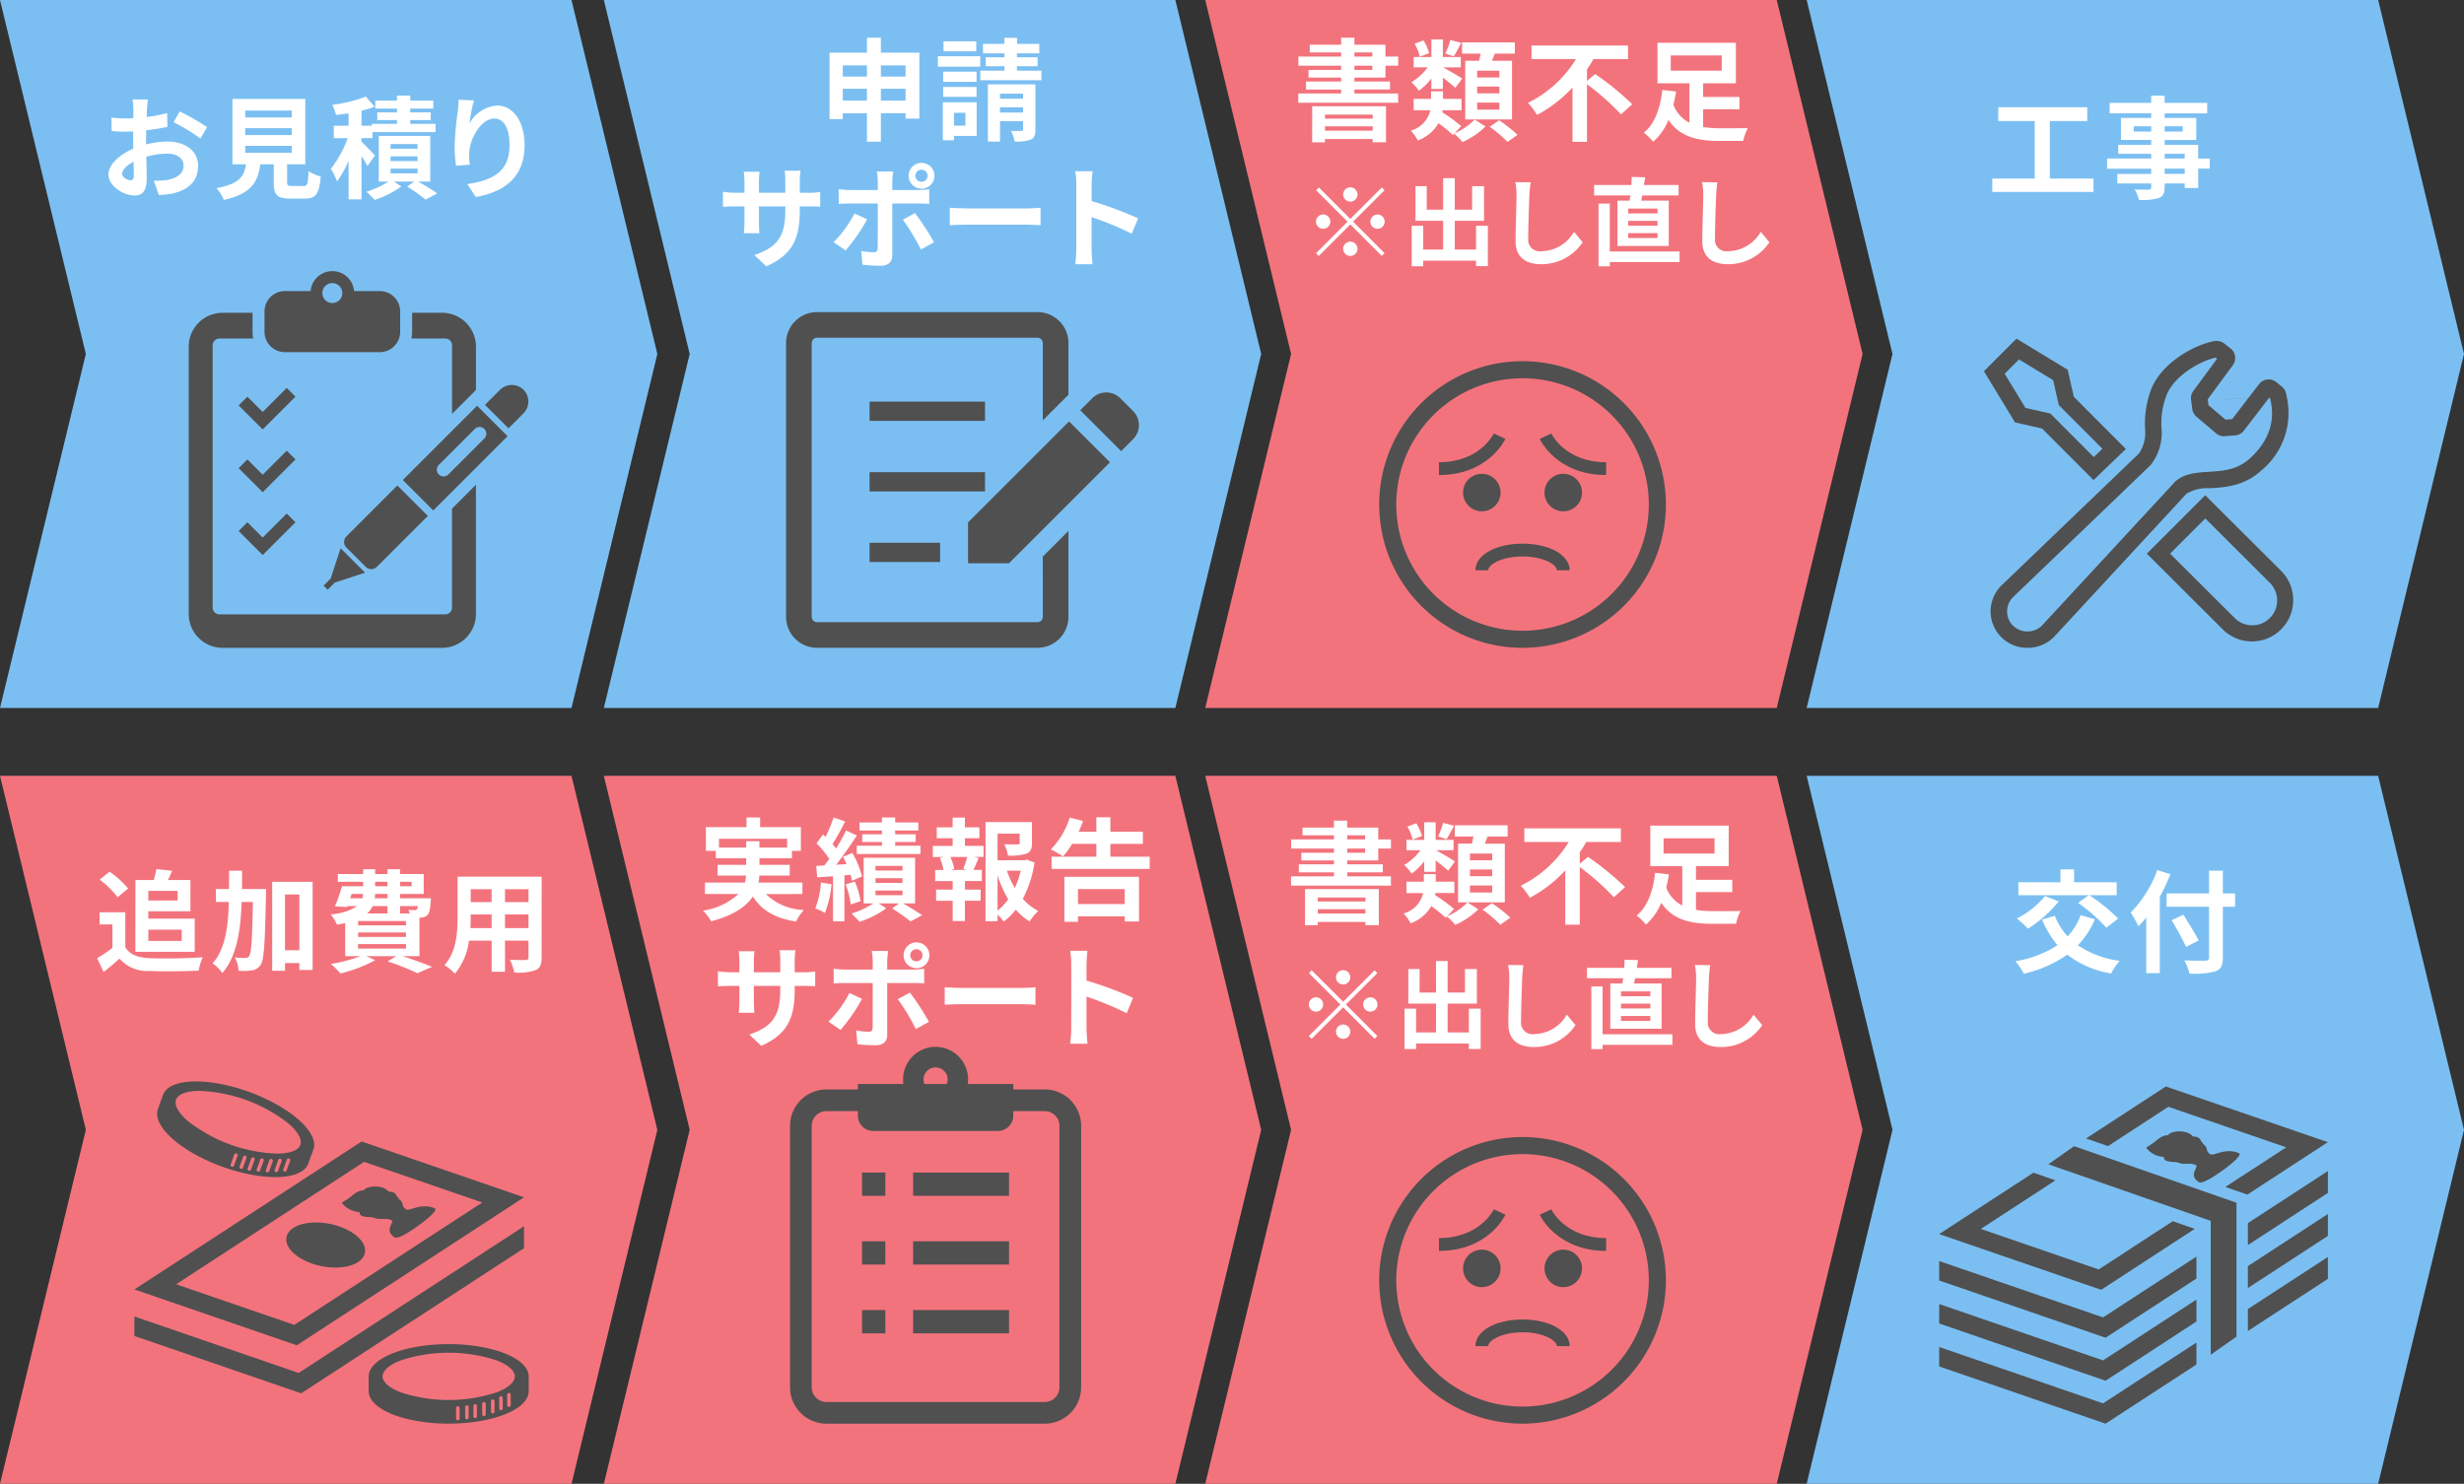 <svg xmlns="http://www.w3.org/2000/svg" width="309.993" height="186.715" viewBox="0 0 309.993 186.715">
  <rect x="0" y="0" width="309.993" height="186.715" fill="#333333" stroke="none"/>
  <g id="グループ_3177" data-name="グループ 3177" transform="translate(-1930.245 -1780.252)">
    <path id="パス_9087" data-name="パス 9087" d="M1930.245,1869.338h71.9l10.8-44.543-10.8-44.543h-71.9l10.8,44.543Z" fill="#7bbff2"/>
    <path id="パス_9088" data-name="パス 9088" d="M2006.214,1869.338h71.9l10.8-44.543-10.8-44.543h-71.9l10.8,44.543Z" fill="#7bbff2"/>
    <path id="パス_9089" data-name="パス 9089" d="M2081.876,1869.338h71.9l10.8-44.543-10.8-44.543h-71.9l10.8,44.543Z" fill="#f3737d"/>
    <path id="パス_9090" data-name="パス 9090" d="M2157.538,1869.338h71.9l10.8-44.543-10.8-44.543h-71.9l10.8,44.543Z" fill="#7bbff2"/>
    <g id="グループ_2870" data-name="グループ 2870">
      <path id="パス_9095" data-name="パス 9095" d="M1966.084,1824.565h11.944a2.56,2.56,0,0,0,2.56-2.56h0v-2.564a2.56,2.56,0,0,0-2.559-2.561h-3.237a2.746,2.746,0,0,0-5.472,0h-3.235a2.561,2.561,0,0,0-2.561,2.561h0V1822A2.561,2.561,0,0,0,1966.084,1824.565Zm5.972-8.69a1.255,1.255,0,1,1-1.256,1.255,1.256,1.256,0,0,1,1.256-1.255Z" fill="#505050"/>
      <path id="パス_9096" data-name="パス 9096" d="M1996.116,1829.3a2.112,2.112,0,0,0-2.973.014l-1.882,1.882,2.956,2.956,1.882-1.882A2.115,2.115,0,0,0,1996.116,1829.3Z" fill="#505050"/>
      <path id="パス_9097" data-name="パス 9097" d="M1977.654,1851.583l6.415-6.413-3.831-3.831-6.415,6.415a.987.987,0,0,0,0,1.394l2.435,2.435a.985.985,0,0,0,1.394,0Z" fill="#505050"/>
      <path id="パス_9098" data-name="パス 9098" d="M1971.844,1853.051l-.888.89.512.512.89-.889,3.813-1.248-3.078-3.077Z" fill="#505050"/>
      <path id="パス_9099" data-name="パス 9099" d="M1987.114,1823.7v8.636l3.012-3.012v-5.448a4.27,4.27,0,0,0-4.269-4.268h-3.763v2.4a4.11,4.11,0,0,1-.089.842h4.255A.854.854,0,0,1,1987.114,1823.7Z" fill="#505050"/>
      <path id="パス_9100" data-name="パス 9100" d="M1987.114,1856.706a.854.854,0,0,1-.854.854h-28.406a.854.854,0,0,1-.853-.854v-33a.853.853,0,0,1,.852-.854h4.256a4.113,4.113,0,0,1-.09-.842v-2.4h-3.765a4.268,4.268,0,0,0-4.268,4.268v33.628a4.268,4.268,0,0,0,4.268,4.268h27.6a4.269,4.269,0,0,0,4.269-4.268v-16.261l-3.011,3.012v12.449Z" fill="#505050"/>
      <path id="パス_9101" data-name="パス 9101" d="M1980.922,1840.656l3.831,3.83,9.345-9.346-3.829-3.829Zm10.258-6.428a.846.846,0,0,1,.005,1.195l-.005.005-4.547,4.548a.849.849,0,0,1-1.2-1.2l4.548-4.548a.846.846,0,0,1,1.2,0l0,0Z" fill="#505050"/>
      <path id="パス_9102" data-name="パス 9102" d="M1960.269,1831.266l3.024,3.025,1.1-1.1,3.025-3.025-1.1-1.1-3.025,3.024-1.923-1.925Z" fill="#505050"/>
      <path id="パス_9103" data-name="パス 9103" d="M1966.317,1836.967l-3.025,3.024-1.923-1.925-1.1,1.1,3.024,3.025,1.1-1.1,3.025-3.025Z" fill="#505050"/>
      <path id="パス_9104" data-name="パス 9104" d="M1961.369,1845.972l-1.1,1.1,3.024,3.025,1.1-1.1,3.025-3.025-1.1-1.1-3.025,3.024Z" fill="#505050"/>
    </g>
    <g id="グループ_2875" data-name="グループ 2875">
      <path id="パス_9115" data-name="パス 9115" d="M2072.8,1831.977l-1.61-1.609a2.5,2.5,0,0,0-3.535,0l-1.506,1.506,5.145,5.145,1.506-1.506a2.5,2.5,0,0,0,0-3.535Z" fill="#505050"/>
      <path id="パス_9116" data-name="パス 9116" d="M2052.035,1845.985v5.145h5.145l12.707-12.706-5.145-5.145Z" fill="#505050"/>
      <rect id="長方形_311" data-name="長方形 311" width="14.531" height="2.422" transform="translate(2039.641 1830.79)" fill="#505050"/>
      <rect id="長方形_312" data-name="長方形 312" width="14.531" height="2.422" transform="translate(2039.641 1839.67)" fill="#505050"/>
      <rect id="長方形_313" data-name="長方形 313" width="8.88" height="2.422" transform="translate(2039.641 1848.55)" fill="#505050"/>
      <path id="パス_9117" data-name="パス 9117" d="M2061.44,1857.868a.675.675,0,0,1-.673.674H2033.04a.676.676,0,0,1-.674-.674v-34.444a.678.678,0,0,1,.674-.674h27.725a.676.676,0,0,1,.673.674v9.729l3.229-3.229v-6.5a3.9,3.9,0,0,0-3.9-3.9H2033.04a3.9,3.9,0,0,0-3.9,3.9v34.444a3.9,3.9,0,0,0,3.9,3.9h27.725a3.9,3.9,0,0,0,3.9-3.9h0v-10.806l-3.229,3.229Z" fill="#505050"/>
    </g>
    <g id="グループ_2883" data-name="グループ 2883">
      <path id="パス_9127" data-name="パス 9127" d="M2121.794,1861.772a18.035,18.035,0,1,1,18.036-18.036A18.034,18.034,0,0,1,2121.794,1861.772Zm0-33.921a15.885,15.885,0,1,0,15.885,15.885,15.885,15.885,0,0,0-15.885-15.885Z" fill="#505050"/>
      <g id="グループ_2881" data-name="グループ 2881">
        <circle id="楕円形_649" data-name="楕円形 649" cx="2.361" cy="2.361" r="2.361" transform="translate(2114.31 1839.872)" fill="#505050"/>
        <circle id="楕円形_650" data-name="楕円形 650" cx="2.361" cy="2.361" r="2.361" transform="translate(2124.557 1839.872)" fill="#505050"/>
      </g>
      <path id="パス_9128" data-name="パス 9128" d="M2127.724,1852.011h-1.612c0-.708-1.682-1.737-4.318-1.737s-4.317,1.028-4.317,1.737h-1.612c0-1.909,2.549-3.349,5.929-3.349S2127.724,1850.1,2127.724,1852.011Z" fill="#505050"/>
      <g id="グループ_2882" data-name="グループ 2882">
        <path id="パス_9129" data-name="パス 9129" d="M2132.308,1840.03c-6.161,0-8.269-4.362-8.356-4.548l1.461-.682-.731.341.729-.345c.071.148,1.8,3.621,6.9,3.621Z" fill="#505050"/>
        <path id="パス_9130" data-name="パス 9130" d="M2111.279,1840.03v-1.613c5.1,0,6.825-3.473,6.9-3.621l1.459.686C2119.548,1835.668,2117.441,1840.03,2111.279,1840.03Z" fill="#505050"/>
      </g>
    </g>
    <g id="グループ_2886" data-name="グループ 2886">
      <path id="パス_9133" data-name="パス 9133" d="M2193.626,1840.664l-6.472-6.488-3.4-.768-3.914-6.44,4.1-4.1,6.441,3.915.767,3.4,6.553,6.568Zm-8.559-9.081,3.128.706,5.462,5.476,1.085-1.042-5.485-5.5-.705-3.128-4.3-2.614-1.8,1.8Z" fill="#505050"/>
      <path id="パス_9134" data-name="パス 9134" d="M2213.563,1860.968a5.181,5.181,0,0,1-3.676-1.519l-9.556-9.525,7.352-7.353,9.554,9.525a5.2,5.2,0,0,1-3.674,8.872Zm-10.3-11.047,8.089,8.062a3.129,3.129,0,0,0,4.5-4.352l-.071-.071-8.09-8.065Z" fill="#505050"/>
      <path id="パス_9135" data-name="パス 9135" d="M2185.314,1861.772a4.584,4.584,0,0,1-3.233-7.881c.046-.046.092-.09.139-.132l17.129-16.446a4.672,4.672,0,0,0,.788-2.762,12.108,12.108,0,0,1,.616-4.952c1.139-3.517,5.4-5.893,7.926-6.391a1.611,1.611,0,0,1,1.439.3l.843.664a1.539,1.539,0,0,1,.2,2.028l-3.166,4.3.1.741,2.141,1.815.829-.061,3.376-4.391a1.523,1.523,0,0,1,1.078-.6,1.543,1.543,0,0,1,1.169.379l.572.469a1.652,1.652,0,0,1,.638,1.152,9.389,9.389,0,0,1-3.192,9.48c-2.142,1.944-4.524,2.089-6.439,2.208a5.237,5.237,0,0,0-2.922.667l-16.488,17.823c-.073.085-.15.168-.231.248A4.665,4.665,0,0,1,2185.314,1861.772Zm23.68-36.516c-2.073.443-5.45,2.439-6.273,4.98a9.944,9.944,0,0,0-.528,4.091l.012.158a6.5,6.5,0,0,1-1.409,4.307l-17.169,16.484c-.046.042-.064.06-.083.079a2.524,2.524,0,0,0,1.767,4.357h0a2.573,2.573,0,0,0,1.835-.747c.043-.044.087-.09.127-.138l.034-.037,16.613-17.952c1.156-1.029,2.706-1.124,4.2-1.216,1.756-.108,3.572-.22,5.174-1.675h0c3.009-2.73,3.052-5.589,2.559-7.507l-.016-.065-.1-.085-3.189,4.148a1.517,1.517,0,0,1-1.208.609l-1.289.1H2210a1.544,1.544,0,0,1-.92-.34l-2.486-2.106a1.513,1.513,0,0,1-.54-.981l-.153-1.154a1.522,1.522,0,0,1,.279-1.106l2.986-4.057Zm1.923,7.918-.017.023Zm-2.8-1.733-.192-.341.018.016Zm.038-.82,8.131-.439-.018.024Z" fill="#505050"/>
    </g>
    <g id="グループ_3155" data-name="グループ 3155">
      <g id="グループ_3154" data-name="グループ 3154">
        <path id="パス_9691" data-name="パス 9691" d="M2045.912,1786.879v8.292h-1.736v-.672h-3.11v3.586h-1.75V1794.5h-3.04v.742h-1.667v-8.362h4.707V1785h1.75v1.877Zm-9.636,1.6v1.415h3.04v-1.415Zm3.04,4.427v-1.485h-3.04v1.485Zm1.75-4.427v1.415h3.11v-1.415Zm3.11,4.427v-1.485h-3.11v1.485Z" fill="#fff"/>
        <path id="パス_9692" data-name="パス 9692" d="M2053.567,1788.644h-5.324v-1.317h5.324Zm-.449,8.712h-2.857v.547h-1.4v-4.777h4.258Zm-.013-6.807h-4.2v-1.275h4.2Zm-4.2.644h4.2v1.247h-4.2Zm4.161-4.482h-4.118v-1.261h4.118Zm-2.8,7.732v1.61h1.442v-1.61Zm11-5.3v1.205h-7.69v-1.205h3.04v-.56h-2.354v-1.121h2.354v-.5h-2.7v-1.191h2.7v-.756h1.582v.756H2061v1.191h-2.816v.5h2.6v1.121h-2.6v.56Zm-.757,7.4c0,.7-.126,1.065-.6,1.275a4.968,4.968,0,0,1-2.017.238,4.956,4.956,0,0,0-.435-1.331c.519.014,1.093.014,1.275,0s.224-.056.224-.21v-1.008h-2.9v2.563h-1.527v-7.2h5.981Zm-4.454-4.5v.63h2.9v-.63Zm2.9,2.367v-.658h-2.9v.658Z" fill="#fff"/>
        <path id="パス_9693" data-name="パス 9693" d="M2026.653,1813.762l-1.5-1.414c2.7-.939,3.893-2.143,3.893-5.589v-.533h-3.319v1.906c0,.616.042,1.19.055,1.47h-1.961a11.326,11.326,0,0,0,.084-1.47v-1.906h-1.19c-.7,0-1.2.029-1.513.056v-1.9a9.122,9.122,0,0,0,1.513.126h1.19v-1.387c0-.406-.042-.84-.084-1.261h1.99a8.575,8.575,0,0,0-.084,1.261v1.387h3.319v-1.471a9.246,9.246,0,0,0-.084-1.3h2a8.8,8.8,0,0,0-.1,1.3v1.471h1.037a8.372,8.372,0,0,0,1.54-.1v1.862c-.307-.028-.8-.042-1.54-.042h-1.037v.463C2030.868,1810.163,2030.029,1812.278,2026.653,1813.762Z" fill="#fff"/>
        <path id="パス_9694" data-name="パス 9694" d="M2036.632,1811.76l-1.513-1.037a14.577,14.577,0,0,0,2.633-3.614l1.583.742A21.947,21.947,0,0,1,2036.632,1811.76Zm5.869-8.713v1.12h3.264a11.537,11.537,0,0,0,1.387-.1v1.835c-.449-.029-.995-.042-1.373-.042H2042.5v6.513c0,.812-.462,1.317-1.457,1.317a20.249,20.249,0,0,1-2.283-.126l-.168-1.738a9.6,9.6,0,0,0,1.555.169c.364,0,.505-.14.518-.505.014-.518.014-4.958.014-5.617v-.013h-3.558c-.42,0-.967.013-1.358.055v-1.863a10.476,10.476,0,0,0,1.358.112h3.558v-1.12a7.15,7.15,0,0,0-.126-1.219h2.073A11.385,11.385,0,0,0,2042.5,1803.047Zm5.253,7.7-1.653.9a26.76,26.76,0,0,0-2.269-3.754l1.527-.826A32.587,32.587,0,0,1,2047.754,1810.751Zm-1.569-10a1.625,1.625,0,1,1-1.625,1.624A1.614,1.614,0,0,1,2046.185,1800.75Zm0,2.381a.756.756,0,1,0,0-1.513.757.757,0,1,0,0,1.513Z" fill="#fff"/>
        <path id="パス_9695" data-name="パス 9695" d="M2051.991,1806.479h7.523c.658,0,1.274-.056,1.639-.084v2.2c-.336-.014-1.051-.07-1.639-.07h-7.523c-.8,0-1.737.028-2.254.07v-2.2C2050.24,1806.437,2051.263,1806.479,2051.991,1806.479Z" fill="#fff"/>
        <path id="パス_9696" data-name="パス 9696" d="M2065.656,1803.481a9.835,9.835,0,0,0-.139-1.681h2.184a15.5,15.5,0,0,0-.126,1.681v2.073a45.785,45.785,0,0,1,5.856,2.171l-.8,1.933a40.577,40.577,0,0,0-5.057-2.087v3.964c0,.407.071,1.387.126,1.961h-2.184a15.393,15.393,0,0,0,.139-1.961Z" fill="#fff"/>
      </g>
    </g>
    <g id="グループ_3157" data-name="グループ 3157">
      <g id="グループ_3156" data-name="グループ 3156">
        <path id="パス_9697" data-name="パス 9697" d="M2193.624,1802.723v1.681h-12.733v-1.681h5.337v-7.242h-4.58v-1.737h11.192v1.737h-4.707v7.242Z" fill="#fff"/>
        <path id="パス_9698" data-name="パス 9698" d="M2208.254,1801.476H2206.8v2.437h-1.7v-.574h-2.522v.434c0,.827-.2,1.163-.742,1.4a7.347,7.347,0,0,1-2.479.238,5.156,5.156,0,0,0-.546-1.317c.672.029,1.5.029,1.722.029.267-.014.351-.1.351-.351v-.434h-4.259v-1.2h4.259v-.659h-5.547V1800.2h5.547v-.6h-4.147v-1.12h4.147v-.617h-3.8v-2.773h3.8v-.575h-5.225V1793.2h5.225v-.91h1.694v.91h5.352v1.317h-5.352v.575h3.979v2.773h-3.979v.617h4.217v1.722h1.457Zm-7.368-4.664v-.673h-2.2v.673Zm1.694-.673v.673h2.27v-.673Zm0,4.062h2.522v-.6h-2.522Zm2.522,1.275h-2.522v.659h2.522Z" fill="#fff"/>
      </g>
    </g>
    <g id="グループ_3162" data-name="グループ 3162">
      <g id="グループ_3159" data-name="グループ 3159">
        <g id="グループ_3158" data-name="グループ 3158">
          <path id="パス_9699" data-name="パス 9699" d="M2100.64,1790.016v.491h4.482v1.008h-4.482v.5h5.505v1.163H2093.58v-1.163h5.393v-.5h-4.412v-1.008h4.412v-.491h-4.1v-.966h4.1v-.533h-5.379v-1.148h5.379v-.519h-3.95v-.966h3.95V1785h1.667v.882h3.908v1.485h1.6v1.148h-1.6v1.5Zm-5.309,3.6h9.286v4.539h-1.68v-.407h-6v.421h-1.611Zm1.611,1.065v.5h6v-.5Zm6,2.017v-.546h-6v.546Zm-2.3-9.329h2.255v-.519h-2.255Zm0,1.681h2.255v-.533h-2.255Z" fill="#fff"/>
          <path id="パス_9700" data-name="パス 9700" d="M2113.238,1797.034a8.156,8.156,0,0,0,2.536-1.737l1.358.869a10,10,0,0,1-2.886,1.961,9.318,9.318,0,0,0-1.05-1.051l-.154.168a18.82,18.82,0,0,0-1.821-1.484,5.021,5.021,0,0,1-2.606,2.17,4.97,4.97,0,0,0-.881-1.232,3.507,3.507,0,0,0,2.464-2.578h-2.1v-1.428h2.185v-.953h1.5v.953h2.339v1.428h-2.381c-.013.084-.028.182-.042.266a20.316,20.316,0,0,1,2.381,1.737Zm-2.914-6.906a7.394,7.394,0,0,1-1.568,1.541,6.462,6.462,0,0,0-.953-1.078,6.824,6.824,0,0,0,2.059-1.863H2108.1v-1.3h2.227v-2.213h1.444v2.213h2.255v1.3h-2.228c.574.294,2.031,1.162,2.409,1.414l-.868,1.163c-.35-.336-.994-.84-1.568-1.289v1.429h-1.444Zm-1.457-2.731a5.286,5.286,0,0,0-.658-1.639l1.121-.42a6.053,6.053,0,0,1,.714,1.6Zm5.211-1.751c-.336.644-.658,1.26-.938,1.695l-1.065-.351a9.626,9.626,0,0,0,.631-1.709Zm2.242,2.255c.084-.294.14-.6.2-.9h-2.339v-1.415h6.64v1.415h-2.522c-.112.308-.238.616-.35.9h2.521v7.382h-5.883V1787.9Zm2.563,1.247h-2.8V1790h2.8Zm0,2h-2.8v.854h2.8Zm0,2.017h-2.8v.883h2.8Zm-.042,2.227a18.359,18.359,0,0,1,2.325,1.821l-1.261.9a15.956,15.956,0,0,0-2.241-1.905Z" fill="#fff"/>
          <path id="パス_9701" data-name="パス 9701" d="M2130.937,1789.568a36.559,36.559,0,0,1,4.664,3.8l-1.415,1.275a32.639,32.639,0,0,0-4.286-3.8v7.255h-1.821v-6.835a16.75,16.75,0,0,1-4.455,3.446,9.9,9.9,0,0,0-1.148-1.513,14.7,14.7,0,0,0,6.037-5.505h-5.589v-1.709h12.145v1.709h-4.357a14.173,14.173,0,0,1-.812,1.289v1.456Z" fill="#fff"/>
          <path id="パス_9702" data-name="パス 9702" d="M2144.516,1796.236a13.414,13.414,0,0,0,2.171.154c.6.014,2.675,0,3.445-.014a6.1,6.1,0,0,0-.574,1.611h-2.97c-2.815,0-4.986-.505-6.443-2.648a7.052,7.052,0,0,1-1.919,2.746,6.9,6.9,0,0,0-1.177-1.135c1.513-1.19,2.13-3.474,2.325-5.379l1.738.2c-.084.547-.2,1.107-.336,1.667a4.239,4.239,0,0,0,2.016,2.255v-4.958h-4.019v-5.1h9.861v5.1h-4.118v1.722h4.566v1.541h-4.566Zm-4.076-7.088h6.415v-1.919h-6.415Z" fill="#fff"/>
        </g>
      </g>
      <g id="グループ_3161" data-name="グループ 3161">
        <g id="グループ_3160" data-name="グループ 3160">
          <path id="パス_9703" data-name="パス 9703" d="M2104.086,1803.842l.349.348-3.958,3.958,3.958,3.958-.349.347-3.957-3.957-3.97,3.97-.348-.349,3.969-3.969-3.957-3.958.348-.348,3.958,3.958Zm-7.376,5.2a.9.9,0,1,1,.9-.9A.906.906,0,0,1,2096.71,1809.047Zm2.52-4.317a.9.9,0,1,1,.9.9A.906.906,0,0,1,2099.23,1804.73Zm1.8,6.836a.9.9,0,1,1-.9-.9A.907.907,0,0,1,2101.029,1811.566Zm2.518-4.318a.9.9,0,1,1-.9.9A.906.906,0,0,1,2103.547,1807.248Z" fill="#fff"/>
          <path id="パス_9704" data-name="パス 9704" d="M2117.431,1808.663v5.074h-1.487v-.684H2109.3v.7h-1.451v-5.086h1.451v2.987h2.507v-3.622h-3.479v-4.354h1.415v2.962h2.064v-3.969h1.463v3.969h2.182v-2.962h1.5v4.354h-3.681v3.622h2.675v-2.987Z" fill="#fff"/>
          <path id="パス_9705" data-name="パス 9705" d="M2122.654,1804.79c-.047,1.295-.144,3.981-.144,5.469a1.45,1.45,0,0,0,1.655,1.607,4.8,4.8,0,0,0,4.1-2.447l1.092,1.32a6.21,6.21,0,0,1-5.2,2.758c-1.967,0-3.239-.863-3.239-2.915,0-1.607.12-4.761.12-5.792a7.627,7.627,0,0,0-.156-1.619l1.931.024C2122.738,1803.7,2122.678,1804.31,2122.654,1804.79Z" fill="#fff"/>
          <path id="パス_9706" data-name="パス 9706" d="M2135.265,1805.5c.036-.2.072-.431.1-.659H2130.8v-1.307h4.689c.025-.36.037-.708.048-1.02l1.68.048c-.048.324-.084.648-.145.972h4.355v1.307h-4.57c-.048.228-.084.455-.132.659h3.467v5.7h-6.454v-5.7Zm6.284,7.724h-8.779v.539h-1.415v-7.891h1.415v6.021h8.779Zm-2.77-6.728h-3.694v.611h3.694Zm0,1.547h-3.694v.6h3.694Zm0,1.547h-3.694v.611h3.694Z" fill="#fff"/>
          <path id="パス_9707" data-name="パス 9707" d="M2146.151,1804.79c-.048,1.295-.145,3.981-.145,5.469a1.45,1.45,0,0,0,1.655,1.607,4.8,4.8,0,0,0,4.1-2.447l1.092,1.32a6.21,6.21,0,0,1-5.205,2.758c-1.967,0-3.239-.863-3.239-2.915,0-1.607.12-4.761.12-5.792a7.58,7.58,0,0,0-.156-1.619l1.931.024C2146.235,1803.7,2146.174,1804.31,2146.151,1804.79Z" fill="#fff"/>
        </g>
      </g>
    </g>
    <g id="グループ_3174" data-name="グループ 3174">
      <path id="パス_9091" data-name="パス 9091" d="M1930.246,1966.967h71.9l10.8-44.543-10.8-44.543h-71.9l10.8,44.543Z" fill="#f3737d"/>
      <path id="パス_9092" data-name="パス 9092" d="M2006.214,1966.967h71.9l10.8-44.543-10.8-44.543h-71.9l10.8,44.543Z" fill="#f3737d"/>
      <path id="パス_9093" data-name="パス 9093" d="M2081.876,1966.967h71.9l10.8-44.543-10.8-44.543h-71.9l10.8,44.543Z" fill="#f3737d"/>
      <path id="パス_9094" data-name="パス 9094" d="M2157.538,1966.967h71.9l10.8-44.543-10.8-44.543h-71.9l10.8,44.543Z" fill="#7bbff2"/>
      <g id="グループ_2898" data-name="グループ 2898">
        <path id="パス_9157" data-name="パス 9157" d="M2121.795,1959.4a18.035,18.035,0,1,1,18.035-18.035h0A18.056,18.056,0,0,1,2121.795,1959.4Zm0-33.921a15.885,15.885,0,1,0,15.885,15.886,15.885,15.885,0,0,0-15.885-15.886Z" fill="#505050"/>
        <g id="グループ_2896" data-name="グループ 2896">
          <circle id="楕円形_651" data-name="楕円形 651" cx="2.361" cy="2.361" r="2.361" transform="translate(2114.311 1937.501)" fill="#505050"/>
          <circle id="楕円形_652" data-name="楕円形 652" cx="2.361" cy="2.361" r="2.361" transform="translate(2124.558 1937.501)" fill="#505050"/>
        </g>
        <path id="パス_9158" data-name="パス 9158" d="M2127.725,1949.639h-1.613c0-.708-1.682-1.737-4.317-1.737s-4.317,1.028-4.317,1.737h-1.613c0-1.91,2.549-3.349,5.93-3.349S2127.725,1947.729,2127.725,1949.639Z" fill="#505050"/>
        <g id="グループ_2897" data-name="グループ 2897">
          <path id="パス_9159" data-name="パス 9159" d="M2132.309,1937.659c-6.161,0-8.269-4.362-8.356-4.548l1.461-.682-.73.341.729-.345c.071.148,1.8,3.621,6.9,3.621Z" fill="#505050"/>
          <path id="パス_9160" data-name="パス 9160" d="M2111.28,1937.659v-1.613c5.1,0,6.826-3.473,6.9-3.621l1.46.686C2119.55,1933.3,2117.442,1937.659,2111.28,1937.659Z" fill="#505050"/>
        </g>
      </g>
      <g id="グループ_2902" data-name="グループ 2902">
        <g id="グループ_2901" data-name="グループ 2901">
          <path id="パス_9163" data-name="パス 9163" d="M1996.169,1930.915l-20.433-7.024-10.066,6.556h0l-18.516,12.062,20.433,7.027,19.368-12.616h0Zm-28.9,16.055-14.863-5.111,16.036-10.446h0l.048-.031,1.029-.671h0l6.532-4.257,14.865,5.113-7.677,5h0Z" fill="#505050"/>
          <path id="パス_9164" data-name="パス 9164" d="M1986.955,1940.557h0l-19.138,12.463-20.664-7.107v2.453l20.981,7.216,17.944-11.689,10.091-6.574v-2.763Z" fill="#505050"/>
          <path id="パス_9165" data-name="パス 9165" d="M1973.384,1931.519l.057-.037.068-.047.082-.052.094-.058.1-.065.112-.071.122-.084.132-.1.1-.069.1-.077.1-.084.11-.089.057-.048.057-.046.054-.042.053-.038a2.832,2.832,0,0,1,.518-.311,1.705,1.705,0,0,1,.383-.13.879.879,0,0,1,.24-.023l.093.012.019-.054.032-.048.045-.051.059-.048a1.437,1.437,0,0,1,.474-.2,3.072,3.072,0,0,1,.675-.1,3.223,3.223,0,0,1,.746.057,2.246,2.246,0,0,1,.7.254l.109.072.094.077.079.079.068.083.079.029h.171l.172.022.163.051.148.081.12.1.089.1.069.11.057.123.08.086.075.09.064.094.054.1.061.054a.811.811,0,0,1,.287.314,1.436,1.436,0,0,1,.1.32.807.807,0,0,0,.493.6.856.856,0,0,0,.5-.049c.233-.065.525-.161.854-.238a4.259,4.259,0,0,1,1.083-.12,2.783,2.783,0,0,1,1.19.3l.009.093a.8.8,0,0,1-.165.314,4.55,4.55,0,0,1-.6.624,16.236,16.236,0,0,1-1.291,1.028c-.576.422-1.048.733-1.43.963a7.748,7.748,0,0,1-.9.47,2.329,2.329,0,0,1-.476.156.645.645,0,0,1-.153.012,1.348,1.348,0,0,1-.7-.659,1,1,0,0,1,0-.667,5.757,5.757,0,0,1,.224-.552c.061-.151.084-.262-.012-.31a1.6,1.6,0,0,0-.541-.163,3.749,3.749,0,0,0-.53-.02c-.176,0-.355.009-.537,0a2.037,2.037,0,0,1-.561-.115l-.154-.049-.149-.033-.143-.018-.136-.012c-.1,0-.182-.009-.265-.015s-.157-.012-.231-.021-.144-.021-.214-.036a1.706,1.706,0,0,1-.22-.06.8.8,0,0,1-.191-.093l-.12-.114-.055-.126.006-.126-.054-.048a3.271,3.271,0,0,1-.9-.2,2.951,2.951,0,0,1-.636-.335,2.921,2.921,0,0,1-.4-.336c-.1-.1-.162-.177-.195-.211l-.027-.042v-.038l.03-.042Z" fill="#505050"/>
          <ellipse id="楕円形_653" data-name="楕円形 653" cx="2.711" cy="5.033" rx="2.711" ry="5.033" transform="translate(1965.75 1938.581) rotate(-78.594)" fill="#505050"/>
        </g>
        <path id="パス_9166" data-name="パス 9166" d="M1961.6,1917.659c-5.223-1.9-10.078-1.735-10.845.37l-.7,1.925h.009c-.55,2.107,3.013,5.248,8.114,7.1s9.849,1.741,10.782-.227h.009l.7-1.925C1970.433,1922.811,1966.82,1919.56,1961.6,1917.659Zm-1.913,9.267a.222.222,0,1,1-.421-.14l0-.012.45-1.236a.222.222,0,0,1,.418.152Zm1.119.275a.222.222,0,0,1-.417-.152l.45-1.237a.222.222,0,0,1,.417.152Zm1.023.215a.222.222,0,1,1-.421-.14l0-.012.45-1.237a.222.222,0,0,1,.418.152Zm1.13.136a.222.222,0,0,1-.418-.152h0l.45-1.236a.222.222,0,0,1,.421.141l0,.011Zm1.155.067a.222.222,0,1,1-.421-.14l0-.012.45-1.236a.222.222,0,0,1,.418.152Zm1.111-.028a.222.222,0,1,1-.421-.14l0-.012.45-1.236a.222.222,0,1,1,.418.152h0Zm1.076-.04a.222.222,0,0,1-.417-.152l.45-1.237a.222.222,0,0,1,.418.152Zm-1.113-2.127a19.33,19.33,0,0,1-11.328-4.123c-1.176-1.029-1.71-2-1.466-2.674s1.28-1.075,2.842-1.106a19.344,19.344,0,0,1,11.328,4.123c1.176,1.029,1.71,2,1.466,2.674s-1.28,1.073-2.841,1.1Z" fill="#505050"/>
        <path id="パス_9167" data-name="パス 9167" d="M1986.694,1949.39c-5.558,0-10.064,1.816-10.064,4.057v2.048h.01c.2,2.168,4.626,3.9,10.054,3.9s9.85-1.733,10.054-3.9h.01v-2.048C1996.754,1951.211,1992.254,1949.39,1986.694,1949.39Zm1.372,9.363a.222.222,0,0,1-.444,0v-1.316a.222.222,0,0,1,.444-.005v1.321Zm1.145-.125a.222.222,0,0,1-.444.006v-1.322a.222.222,0,0,1,.444-.005v1.321Zm1.035-.148a.222.222,0,1,1-.445,0v-1.315a.222.222,0,1,1,.445,0Zm1.108-.258a.222.222,0,0,1-.444,0v-1.316a.222.222,0,0,1,.444,0Zm1.108-.333a.222.222,0,0,1-.444.006v-1.322a.222.222,0,0,1,.444,0Zm1.035-.406a.222.222,0,0,1-.444,0v-1.316a.222.222,0,0,1,.444-.005v1.321Zm1-.407a.222.222,0,1,1-.445,0v-1.316a.222.222,0,0,1,.445,0Zm-1.774-1.617a19.344,19.344,0,0,1-12.055,0c-1.457-.564-2.292-1.3-2.292-2.011s.835-1.448,2.292-2.012a19.344,19.344,0,0,1,12.055,0c1.457.564,2.292,1.3,2.292,2.012s-.837,1.451-2.294,2.015Z" fill="#505050"/>
      </g>
      <g id="グループ_2903" data-name="グループ 2903">
        <path id="パス_9168" data-name="パス 9168" d="M2065.9,1920.141a4.588,4.588,0,0,0-4.225-2.8h-3.95v-.681H2052a4.092,4.092,0,1,0-8.1,0h-5.724v.681h-3.95a4.585,4.585,0,0,0-4.587,4.583v32.891a4.584,4.584,0,0,0,4.584,4.586h27.454a4.586,4.586,0,0,0,4.585-4.586v-32.887A4.553,4.553,0,0,0,2065.9,1920.141Zm-17.951-5.569a1.516,1.516,0,0,1,1.407,2.087h-2.813a1.5,1.5,0,0,1-.113-.569,1.52,1.52,0,0,1,1.519-1.518Zm15.584,40.243a1.824,1.824,0,0,1-.146.721,1.877,1.877,0,0,1-.674.821,1.842,1.842,0,0,1-1.039.315h-27.451a1.851,1.851,0,0,1-.723-.145,1.873,1.873,0,0,1-.819-.675,1.85,1.85,0,0,1-.317-1.037v-32.887a1.835,1.835,0,0,1,.146-.723,1.857,1.857,0,0,1,1.713-1.136h3.949v.568a1.932,1.932,0,0,0,1.933,1.933h15.687a1.932,1.932,0,0,0,1.932-1.932h0v-.568h3.95a1.838,1.838,0,0,1,.723.146,1.87,1.87,0,0,1,.819.674,1.833,1.833,0,0,1,.317,1.039Z" fill="#505050"/>
        <rect id="長方形_314" data-name="長方形 314" width="2.928" height="2.928" transform="translate(2038.698 1927.799)" fill="#505050"/>
        <rect id="長方形_315" data-name="長方形 315" width="12.069" height="2.928" transform="translate(2045.121 1927.799)" fill="#505050"/>
        <rect id="長方形_316" data-name="長方形 316" width="2.928" height="2.928" transform="translate(2038.698 1936.451)" fill="#505050"/>
        <rect id="長方形_317" data-name="長方形 317" width="12.069" height="2.928" transform="translate(2045.121 1936.451)" fill="#505050"/>
        <rect id="長方形_318" data-name="長方形 318" width="2.928" height="2.928" transform="translate(2038.698 1945.105)" fill="#505050"/>
        <rect id="長方形_319" data-name="長方形 319" width="12.069" height="2.928" transform="translate(2045.121 1945.105)" fill="#505050"/>
      </g>
      <g id="グループ_2904" data-name="グループ 2904">
        <path id="パス_9169" data-name="パス 9169" d="M2195.451,1924.473l7.592-4.947,14.83,5.1-7.659,4.987,2.765.964,10.133-6.6-20.386-7.008-10.043,6.541Z" fill="#505050"/>
        <path id="パス_9170" data-name="パス 9170" d="M2203.6,1933.922l-9.322,6.073-14.829-5.1,9.387-6.115-2.767-.964-11.862,7.728,20.387,7.011,11.772-7.668Z" fill="#505050"/>
        <path id="パス_9171" data-name="パス 9171" d="M2206.573,1938.381l-11.745,7.646-20.616-7.09v2.448l20.933,7.2,11.429-7.444Z" fill="#505050"/>
        <path id="パス_9172" data-name="パス 9172" d="M2213.046,1934.165v2.76l10.068-6.559v-2.756Z" fill="#505050"/>
        <path id="パス_9173" data-name="パス 9173" d="M2206.573,1943.787l-11.745,7.65-20.616-7.09v2.449l20.933,7.2,11.429-7.447Z" fill="#505050"/>
        <path id="パス_9174" data-name="パス 9174" d="M2213.046,1939.573v2.76l10.068-6.559v-2.758Z" fill="#505050"/>
        <path id="パス_9175" data-name="パス 9175" d="M2213.046,1944.979v2.76l10.068-6.559v-2.758Z" fill="#505050"/>
        <path id="パス_9176" data-name="パス 9176" d="M2206.573,1949.195l-11.745,7.65-20.616-7.092v2.448l20.933,7.2,11.429-7.444Z" fill="#505050"/>
        <path id="パス_9177" data-name="パス 9177" d="M2191.184,1924.484l-3.24,2.276,20.431,7.117v16.847l3.24-2.275V1931.6Z" fill="#505050"/>
        <path id="パス_9178" data-name="パス 9178" d="M2200.382,1924.578l.057-.038.068-.046.082-.052.094-.058.1-.065.112-.071.122-.084.132-.1.1-.07.1-.076.1-.083.11-.09.057-.047.057-.046.054-.042.054-.038a2.934,2.934,0,0,1,.516-.311,1.832,1.832,0,0,1,.382-.13.878.878,0,0,1,.24-.022l.093.011.02-.053.031-.048.045-.051.058-.047a1.427,1.427,0,0,1,.473-.2,3.062,3.062,0,0,1,.673-.1,3.215,3.215,0,0,1,.745.057,2.22,2.22,0,0,1,.7.253l.109.072.094.078.079.079.067.082.079.029h.17l.172.022.163.051.148.08.121.1.088.1.068.11.057.123.08.087.075.09.064.094.054.1.062.054a.814.814,0,0,1,.286.313,1.409,1.409,0,0,1,.1.32.809.809,0,0,0,.492.6.839.839,0,0,0,.5-.049c.233-.064.524-.159.853-.237a4.277,4.277,0,0,1,1.081-.12,2.805,2.805,0,0,1,1.188.3l.009.093a.788.788,0,0,1-.164.313,4.474,4.474,0,0,1-.6.623,16.13,16.13,0,0,1-1.288,1.026c-.574.42-1.045.731-1.427.961a7.529,7.529,0,0,1-.9.469,2.261,2.261,0,0,1-.475.155.64.64,0,0,1-.151.012,1.34,1.34,0,0,1-.7-.656.987.987,0,0,1,0-.666,5.388,5.388,0,0,1,.224-.551c.061-.151.084-.261-.012-.309a1.6,1.6,0,0,0-.54-.163,3.584,3.584,0,0,0-.528-.019c-.176,0-.353.008-.536,0a2.052,2.052,0,0,1-.559-.115l-.154-.049-.149-.033-.143-.018-.136-.012c-.1,0-.182-.009-.264-.015s-.157-.012-.229-.021-.143-.021-.214-.036a1.624,1.624,0,0,1-.22-.06.78.78,0,0,1-.191-.092l-.119-.113-.056-.126,0-.125-.053-.048a3.263,3.263,0,0,1-.9-.2,2.918,2.918,0,0,1-.635-.335,2.847,2.847,0,0,1-.4-.336c-.1-.1-.161-.176-.194-.211l-.026-.042v-.039l.03-.042Z" fill="#505050"/>
      </g>
      <g id="グループ_3167" data-name="グループ 3167">
        <g id="グループ_3164" data-name="グループ 3164">
          <g id="グループ_3163" data-name="グループ 3163">
            <path id="パス_9708" data-name="パス 9708" d="M2099.736,1888.527v.49h4.482v1.008h-4.482v.505h5.5v1.162h-12.564v-1.162h5.393v-.505h-4.413v-1.008h4.413v-.49h-4.1v-.967h4.1v-.532h-5.379v-1.149h5.379v-.518h-3.951v-.967h3.951v-.882h1.667v.882h3.908v1.485h1.6v1.149h-1.6v1.5Zm-5.309,3.6h9.286v4.539h-1.681v-.406h-5.995v.42h-1.61Zm1.61,1.065v.5h5.995v-.5Zm5.995,2.017v-.546h-5.995v.546Zm-2.3-9.329h2.254v-.518h-2.254Zm0,1.681h2.254v-.532h-2.254Z" fill="#fff"/>
            <path id="パス_9709" data-name="パス 9709" d="M2112.334,1895.544a8.149,8.149,0,0,0,2.535-1.737l1.359.869a10,10,0,0,1-2.886,1.961,9.359,9.359,0,0,0-1.05-1.051l-.154.169a18.725,18.725,0,0,0-1.821-1.485,5.031,5.031,0,0,1-2.606,2.171,4.967,4.967,0,0,0-.882-1.233,3.507,3.507,0,0,0,2.465-2.577h-2.1V1891.2h2.185v-.953h1.5v.953h2.339v1.429h-2.381c-.014.084-.028.182-.042.266a20.084,20.084,0,0,1,2.381,1.737Zm-2.914-6.906a7.363,7.363,0,0,1-1.568,1.541,6.451,6.451,0,0,0-.953-1.078,6.82,6.82,0,0,0,2.059-1.863h-1.765v-1.3h2.227v-2.213h1.443v2.213h2.255v1.3h-2.227c.574.294,2.031,1.163,2.409,1.415l-.868,1.162c-.351-.336-.994-.84-1.569-1.288v1.428h-1.443Zm-1.457-2.731a5.321,5.321,0,0,0-.658-1.639l1.121-.42a6.053,6.053,0,0,1,.714,1.6Zm5.211-1.751c-.336.645-.658,1.261-.938,1.695l-1.065-.35a9.731,9.731,0,0,0,.631-1.709Zm2.241,2.255c.084-.294.141-.6.2-.9h-2.339V1884.1h6.639v1.415h-2.521c-.112.308-.238.616-.351.9h2.522v7.382h-5.883v-7.382Zm2.564,1.247h-2.8v.854h2.8Zm0,2h-2.8v.854h2.8Zm0,2.017h-2.8v.883h2.8Zm-.042,2.228a18.409,18.409,0,0,1,2.325,1.82l-1.261.9a16.135,16.135,0,0,0-2.241-1.905Z" fill="#fff"/>
            <path id="パス_9710" data-name="パス 9710" d="M2130.032,1888.078a36.481,36.481,0,0,1,4.664,3.8l-1.415,1.275a32.659,32.659,0,0,0-4.286-3.8v7.256h-1.82v-6.836a16.75,16.75,0,0,1-4.455,3.446,9.939,9.939,0,0,0-1.149-1.513,14.7,14.7,0,0,0,6.038-5.505h-5.589v-1.709h12.144v1.709h-4.356a14.158,14.158,0,0,1-.813,1.289v1.457Z" fill="#fff"/>
            <path id="パス_9711" data-name="パス 9711" d="M2143.612,1894.746a13.4,13.4,0,0,0,2.17.154c.6.014,2.676,0,3.446-.014a6.069,6.069,0,0,0-.574,1.611h-2.97c-2.816,0-4.987-.505-6.444-2.648a7.032,7.032,0,0,1-1.919,2.746,6.917,6.917,0,0,0-1.176-1.135c1.512-1.19,2.13-3.473,2.325-5.379l1.737.2c-.084.546-.2,1.106-.336,1.666a4.239,4.239,0,0,0,2.017,2.255v-4.958h-4.02v-5.1h9.862v5.1h-4.118v1.723h4.566v1.541h-4.566Zm-4.077-7.088h6.415v-1.919h-6.415Z" fill="#fff"/>
          </g>
        </g>
        <g id="グループ_3166" data-name="グループ 3166">
          <g id="グループ_3165" data-name="グループ 3165">
            <path id="パス_9712" data-name="パス 9712" d="M2103.182,1902.352l.348.348-3.958,3.958,3.958,3.958-.348.348-3.957-3.958-3.97,3.97-.349-.348,3.97-3.97-3.957-3.958.348-.348,3.958,3.958Zm-7.376,5.2a.9.9,0,1,1,.9-.9A.906.906,0,0,1,2095.806,1907.557Zm2.519-4.317a.9.9,0,1,1,.9.9A.906.906,0,0,1,2098.325,1903.24Zm1.8,6.836a.9.9,0,1,1-.9-.9A.906.906,0,0,1,2100.124,1910.076Zm2.519-4.317a.9.9,0,1,1-.9.9A.905.905,0,0,1,2102.643,1905.759Z" fill="#fff"/>
            <path id="パス_9713" data-name="パス 9713" d="M2116.527,1907.174v5.073h-1.488v-.684H2108.4v.7h-1.451v-5.085h1.451v2.986h2.507v-3.622h-3.479v-4.354h1.415v2.963h2.064v-3.97h1.462v3.97h2.183v-2.963h1.5v4.354h-3.682v3.622h2.675v-2.986Z" fill="#fff"/>
            <path id="パス_9714" data-name="パス 9714" d="M2121.75,1903.3c-.048,1.295-.144,3.981-.144,5.469a1.449,1.449,0,0,0,1.655,1.607,4.8,4.8,0,0,0,4.1-2.447l1.092,1.32a6.208,6.208,0,0,1-5.205,2.758c-1.967,0-3.238-.863-3.238-2.914,0-1.607.12-4.762.12-5.793a7.643,7.643,0,0,0-.156-1.619l1.93.024C2121.834,1902.209,2121.774,1902.82,2121.75,1903.3Z" fill="#fff"/>
            <path id="パス_9715" data-name="パス 9715" d="M2134.361,1904.008c.036-.205.072-.432.095-.66H2129.9v-1.307h4.689c.024-.36.036-.708.048-1.02l1.68.048c-.048.324-.084.648-.145.972h4.355v1.307h-4.571c-.048.228-.084.455-.132.66h3.467v5.7h-6.453v-5.7Zm6.284,7.723h-8.78v.54h-1.415v-7.892h1.415v6.021h8.78Zm-2.771-6.728h-3.693v.611h3.693Zm0,1.547h-3.693v.6h3.693Zm0,1.547h-3.693v.612h3.693Z" fill="#fff"/>
            <path id="パス_9716" data-name="パス 9716" d="M2145.246,1903.3c-.048,1.295-.144,3.981-.144,5.469a1.449,1.449,0,0,0,1.655,1.607,4.8,4.8,0,0,0,4.1-2.447l1.091,1.32a6.207,6.207,0,0,1-5.2,2.758c-1.966,0-3.238-.863-3.238-2.914,0-1.607.12-4.762.12-5.793a7.627,7.627,0,0,0-.156-1.619l1.931.024C2145.33,1902.209,2145.27,1902.82,2145.246,1903.3Z" fill="#fff"/>
          </g>
        </g>
      </g>
      <g id="グループ_3169" data-name="グループ 3169">
        <g id="グループ_3168" data-name="グループ 3168">
          <path id="パス_9717" data-name="パス 9717" d="M1946.009,1899.452c.574.938,1.623,1.317,3.08,1.373,1.639.07,4.791.028,6.654-.112a8.781,8.781,0,0,0-.517,1.681c-1.682.084-4.5.112-6.164.042a4.665,4.665,0,0,1-3.782-1.555c-.617.546-1.234,1.092-2,1.681l-.813-1.737a18.53,18.53,0,0,0,1.92-1.289v-2.956h-1.611v-1.527h3.236Zm-.967-6.289a10.636,10.636,0,0,0-2.256-2.214l1.233-1.008a11.253,11.253,0,0,1,2.34,2.115Zm2.24-2.172h2.313c.125-.462.252-.994.32-1.386l1.977.224c-.168.406-.352.812-.52,1.162h2.83v3.936h-5.3v.925h5.842v4.175h-7.467Zm1.625,1.359v1.219h3.684v-1.219Zm0,4.889v1.415h4.2v-1.415Z" fill="#fff"/>
          <path id="パス_9718" data-name="パス 9718" d="M1963.72,1892.126s0,.547-.014.757c-.127,5.967-.224,8.11-.66,8.754a1.487,1.487,0,0,1-1.078.715,7.842,7.842,0,0,1-1.7.055,4.032,4.032,0,0,0-.475-1.666c.559.042,1.064.056,1.33.056a.511.511,0,0,0,.477-.252c.265-.379.377-2.116.461-6.794h-1.414c-.141,3.74-.631,6.878-2.438,8.951a4.392,4.392,0,0,0-1.219-1.219c1.569-1.779,1.948-4.454,2.045-7.732h-1.625v-1.625h1.639c.016-.742.016-1.512.016-2.311h1.638c0,.784,0,1.555-.013,2.311Zm5.855-.91v11.094h-1.668v-.869H1966.1v.966h-1.612v-11.191Zm-1.668,8.614v-7.018H1966.1v7.018Z" fill="#fff"/>
          <path id="パス_9719" data-name="パス 9719" d="M1980.9,1900.572c1.343.435,2.814.967,3.7,1.345l-1.848.8a29.657,29.657,0,0,0-3.74-1.485l1.064-.659h-3.74l1.106.505a17.92,17.92,0,0,1-4.369,1.667,10.956,10.956,0,0,0-1.206-1.191,18.988,18.988,0,0,0,3.713-.981h-1.906v-4.16c-.322.071-.658.126-1.037.182a6.418,6.418,0,0,0-.783-1.288,6.794,6.794,0,0,0,3.32-1.037h-1.234l-.041.126-1.514-.1a20.987,20.987,0,0,0,.883-2.521h2.662v-.56h-3.18v-.981h3.18v-.6h1.512v.6h1.554v-.6h1.584v.6h2.969v2.507h-2.969v.547h3.879s-.013.28-.027.434c-.07.911-.154,1.415-.393,1.667a1.243,1.243,0,0,1-.812.336c-.055,0-.125.014-.209.014v4.832Zm-6.6-7.283h1.527a1.745,1.745,0,0,0,.084-.547h-1.429Zm7.018,2.857H1975.3v.547h6.024Zm0,1.443H1975.3v.56h6.024Zm-6.024,2.031h6.024v-.574H1975.3Zm1.836-5.351a2.843,2.843,0,0,1-.687.925h2.548v-.925Zm1.861-1.527h-1.554l-.041.547h1.6Zm-1.554-.966h1.554v-.56h-1.554Zm3.138-.56v.56h1.457v-.56Zm0,3.053v.925h1.219a3.142,3.142,0,0,0-.168-.462,4.222,4.222,0,0,0,.77.042.322.322,0,0,0,.3-.1.864.864,0,0,0,.125-.407Z" fill="#fff"/>
          <path id="パス_9720" data-name="パス 9720" d="M1998.386,1900.727c0,.9-.195,1.345-.756,1.6a6.49,6.49,0,0,1-2.689.3,6.305,6.305,0,0,0-.534-1.6c.786.042,1.709.028,1.963.028s.364-.084.364-.336v-2.1h-2.955v3.908H1992.1v-3.908h-2.858a8.012,8.012,0,0,1-1.765,4.16,6.136,6.136,0,0,0-1.317-1.079c1.528-1.681,1.653-4.174,1.653-6.135v-5h10.576Zm-6.289-3.684v-1.723h-2.633v.252c0,.448-.014.953-.043,1.471Zm-2.633-4.9v1.625h2.633v-1.625Zm7.27,0h-2.955v1.625h2.955Zm0,4.9v-1.723h-2.955v1.723Z" fill="#fff"/>
        </g>
      </g>
      <g id="グループ_3171" data-name="グループ 3171">
        <g id="グループ_3170" data-name="グループ 3170">
          <path id="パス_9721" data-name="パス 9721" d="M2026.6,1892.757a7.114,7.114,0,0,0,4.777,2,6.469,6.469,0,0,0-.98,1.457c-2.662-.42-4.329-1.415-5.436-3.151-.826,1.246-2.381,2.353-5.238,3.123a6.829,6.829,0,0,0-1.037-1.345,8.5,8.5,0,0,0,4.469-2.087h-4.217v-1.442h5.029a6.589,6.589,0,0,0,.14-.883h-3.586v-1.345h3.6v-.84H2020.3v-.925h-1.247v-2.983h5.113v-1.219h1.709v1.219H2031v2.983h-1.12v.925h-4.091v.84h3.811v1.345h-3.824a4.691,4.691,0,0,1-.113.883h5.534v1.442Zm-2.479-5.855v-.8h1.666v.8h3.489V1885.8H2020.7v1.106Z" fill="#fff"/>
          <path id="パス_9722" data-name="パス 9722" d="M2034.855,1891.525a12.852,12.852,0,0,1-.827,3.613,7.138,7.138,0,0,0-1.218-.588,10.268,10.268,0,0,0,.714-3.249Zm1.625-1.121v5.785h-1.43v-5.673l-2,.14-.111-1.443,1.008-.056c.21-.252.42-.532.63-.826a12.9,12.9,0,0,0-1.6-1.961l.812-1.121c.1.1.21.2.322.294a17.078,17.078,0,0,0,1.008-2.423l1.444.5a31.8,31.8,0,0,1-1.583,2.858,7,7,0,0,1,.448.546,22.681,22.681,0,0,0,1.261-2.269l1.358.63c-.77,1.177-1.723,2.564-2.6,3.684l1.3-.084c-.139-.322-.294-.63-.448-.924l1.19-.476a12.1,12.1,0,0,1,1.206,2.941l-1.248.561a7.038,7.038,0,0,0-.2-.757Zm1.316.784a10.43,10.43,0,0,1,.714,2.466l-1.232.406a10.4,10.4,0,0,0-.645-2.521Zm6.079,2.746c.855.5,1.821,1.093,2.382,1.485l-1.457.784a24.332,24.332,0,0,0-2.312-1.639l.869-.63h-2.549l.938.616a12.387,12.387,0,0,1-3.362,1.695c-.252-.294-.714-.742-1.022-1.036a10.912,10.912,0,0,0,2.759-1.275H2038.9v-5.743h6.471v5.743Zm-2.676-9.175h-2.815v-1.009h2.815v-.63h1.667v.63h2.914v1.009h-2.914v.476h2.579v.967h-2.579v.476h3.18v1.037h-8.012v-1.037h3.165v-.476h-2.478v-.967h2.478Zm-.812,5.043h3.4v-.589h-3.4Zm0,1.555h3.4v-.6h-3.4Zm0,1.54h3.4v-.588h-3.4Z" fill="#fff"/>
          <path id="パス_9723" data-name="パス 9723" d="M2051.642,1886.692h2.34v1.4h-1.163l.546.14c-.238.518-.448,1.065-.644,1.485h1.051v1.4h-2.13v1.079h1.975v1.4h-1.975v2.549h-1.54V1893.6h-2.088v-1.4h2.088v-1.079h-2.2v-1.4h1.049a7.888,7.888,0,0,0-.462-1.5l.5-.126h-1.386v-1.4h2.494v-.967h-2v-1.372h2v-1.219h1.54v1.219h1.821v1.372h-1.821Zm-.21,2.9a14.731,14.731,0,0,0,.505-1.5h-2.13a5.982,5.982,0,0,1,.49,1.5l-.448.126h2.031Zm8.965-.813a14.289,14.289,0,0,1-1.471,4.581,6.758,6.758,0,0,0,1.947,1.526,5.789,5.789,0,0,0-1.079,1.317,7.362,7.362,0,0,1-1.751-1.485,7.709,7.709,0,0,1-1.526,1.5,4.845,4.845,0,0,0-.771-.868v.826h-1.512v-12.48h5.84v2.633c0,.714-.153,1.12-.7,1.345a6.5,6.5,0,0,1-2.311.237,5.751,5.751,0,0,0-.476-1.428c.687.028,1.456.028,1.667.028s.279-.056.279-.21v-1.149h-2.787v3.348h3.376l.281-.07Zm-4.651,6.065a7.292,7.292,0,0,0,1.345-1.428,13.92,13.92,0,0,1-1.345-3.026Zm1.177-5.028a10.543,10.543,0,0,0,.994,2.171,10.236,10.236,0,0,0,.743-2.171Z" fill="#fff"/>
          <path id="パス_9724" data-name="パス 9724" d="M2074.886,1888.051v1.541h-12.34v-1.541h5.631v-1.611h-3.054a9.9,9.9,0,0,1-1.148,1.583,9.664,9.664,0,0,0-1.528-.883,10.006,10.006,0,0,0,2.382-4.006l1.667.42a12.538,12.538,0,0,1-.547,1.359h2.228v-1.821h1.765v1.821h4.09v1.527h-4.09v1.611Zm-10.73,2.535h9.385v5.617h-1.793v-.644h-5.883v.686h-1.709Zm1.709,1.541v1.891h5.883v-1.891Z" fill="#fff"/>
          <path id="パス_9725" data-name="パス 9725" d="M2026.016,1911.853l-1.5-1.415c2.7-.938,3.893-2.143,3.893-5.589v-.532h-3.319v1.905c0,.616.042,1.19.056,1.471h-1.961a11.354,11.354,0,0,0,.084-1.471v-1.905h-1.191c-.7,0-1.2.028-1.512.056v-1.905a9.1,9.1,0,0,0,1.512.126h1.191v-1.387c0-.406-.042-.84-.084-1.26h1.989a8.554,8.554,0,0,0-.084,1.26v1.387h3.319v-1.471a9.239,9.239,0,0,0-.084-1.3h2a8.822,8.822,0,0,0-.1,1.3v1.471h1.037a8.288,8.288,0,0,0,1.54-.1v1.863c-.308-.028-.8-.042-1.54-.042h-1.037v.462C2030.232,1908.253,2029.392,1910.368,2026.016,1911.853Z" fill="#fff"/>
          <path id="パス_9726" data-name="パス 9726" d="M2035.995,1909.85l-1.512-1.037a14.581,14.581,0,0,0,2.632-3.614l1.583.743A21.983,21.983,0,0,1,2035.995,1909.85Zm5.869-8.713v1.121h3.264a11.352,11.352,0,0,0,1.387-.1v1.835c-.448-.028-.994-.042-1.373-.042h-3.278v6.513c0,.813-.461,1.317-1.457,1.317a20.261,20.261,0,0,1-2.283-.126l-.168-1.737a9.71,9.71,0,0,0,1.555.168c.364,0,.505-.14.518-.5.014-.518.014-4.959.014-5.617v-.014h-3.557c-.42,0-.967.014-1.359.056v-1.863a10.656,10.656,0,0,0,1.359.112h3.557v-1.121a7.138,7.138,0,0,0-.126-1.218h2.073A11.337,11.337,0,0,0,2041.864,1901.137Zm5.253,7.7-1.653.9a26.542,26.542,0,0,0-2.269-3.754l1.527-.827A32.523,32.523,0,0,1,2047.117,1908.841Zm-1.569-10a1.625,1.625,0,1,1-1.625,1.625A1.614,1.614,0,0,1,2045.548,1898.84Zm0,2.381a.756.756,0,1,0,0-1.513.757.757,0,1,0,0,1.513Z" fill="#fff"/>
          <path id="パス_9727" data-name="パス 9727" d="M2051.355,1904.569h7.522c.658,0,1.275-.056,1.639-.084v2.2c-.336-.014-1.051-.07-1.639-.07h-7.522c-.8,0-1.738.028-2.255.07v-2.2C2049.6,1904.527,2050.626,1904.569,2051.355,1904.569Z" fill="#fff"/>
          <path id="パス_9728" data-name="パス 9728" d="M2065.02,1901.572a9.727,9.727,0,0,0-.14-1.682h2.185a15.28,15.28,0,0,0-.126,1.682v2.072a45.773,45.773,0,0,1,5.855,2.172l-.8,1.933a40.484,40.484,0,0,0-5.056-2.088v3.965c0,.406.07,1.386.126,1.961h-2.185a15.352,15.352,0,0,0,.14-1.961Z" fill="#fff"/>
        </g>
      </g>
      <g id="グループ_3173" data-name="グループ 3173">
        <g id="グループ_3172" data-name="グループ 3172">
          <path id="パス_9729" data-name="パス 9729" d="M2193.8,1895.923a10.377,10.377,0,0,1-2.143,3.277,12.211,12.211,0,0,0,5.267,1.961,7.562,7.562,0,0,0-1.078,1.583,12.1,12.1,0,0,1-5.52-2.367,15.288,15.288,0,0,1-5.463,2.4,9.016,9.016,0,0,0-1.05-1.569,13.856,13.856,0,0,0,5.281-2.017,12.014,12.014,0,0,1-1.933-3.221l1.6-.476a8.34,8.34,0,0,0,1.61,2.591,7.733,7.733,0,0,0,1.639-2.675Zm-4.552-2.242a15.69,15.69,0,0,1-3.866,3.432,13.753,13.753,0,0,0-1.4-1.289,10.73,10.73,0,0,0,3.544-2.815Zm3.768-.784h-8.839v-1.625h5.295v-1.625h1.709v1.625h5.365v1.625H2193.1a22.86,22.86,0,0,1,3.628,2.942l-1.485,1.148a21.425,21.425,0,0,0-3.557-3.123Z" fill="#fff"/>
          <path id="パス_9730" data-name="パス 9730" d="M2203.3,1890.263a25.8,25.8,0,0,1-1.33,2.83v9.623h-1.709V1895.7c-.322.407-.658.785-.981,1.121a13.663,13.663,0,0,0-.98-1.737,14.683,14.683,0,0,0,3.348-5.351Zm8.139,4.091H2209.9v6.359c0,1.079-.252,1.513-.924,1.765a10,10,0,0,1-3.279.281,6.606,6.606,0,0,0-.644-1.654c1.079.042,2.311.042,2.634.029.35,0,.476-.113.476-.421v-6.359h-5.337v-1.681h5.337v-2.858h1.737v2.858h1.541Zm-6.163,5.056a36.354,36.354,0,0,0-1.822-3.361l1.486-.687c.629,1.023,1.5,2.4,1.919,3.236Z" fill="#fff"/>
        </g>
      </g>
    </g>
    <g id="グループ_3176" data-name="グループ 3176">
      <g id="グループ_3175" data-name="グループ 3175">
        <path id="パス_9731" data-name="パス 9731" d="M1948.735,1793.982c-.015.308-.029.644-.042.994a17.21,17.21,0,0,0,2.577-.5l.042,1.737c-.8.182-1.765.322-2.676.434-.014.421-.014.855-.014,1.261v.518a11.608,11.608,0,0,1,2.69-.364c2.157,0,3.852,1.121,3.852,3.054,0,1.653-.869,2.9-3.095,3.46a12.846,12.846,0,0,1-1.835.224l-.645-1.807a10.8,10.8,0,0,0,1.723-.1c1.134-.21,2.031-.771,2.031-1.793,0-.953-.841-1.513-2.06-1.513a9.436,9.436,0,0,0-2.632.392c.027,1.107.055,2.2.055,2.676,0,1.736-.616,2.2-1.541,2.2-1.358,0-3.277-1.177-3.277-2.662,0-1.218,1.4-2.493,3.123-3.235-.014-.337-.014-.673-.014-.995v-1.177c-.265.015-.518.028-.742.028a16.958,16.958,0,0,1-1.961-.07l-.028-1.694a15.5,15.5,0,0,0,1.933.111c.252,0,.533-.013.812-.027.015-.491.015-.9.015-1.135a11.285,11.285,0,0,0-.1-1.233h1.934C1948.819,1793.015,1948.762,1793.618,1948.735,1793.982Zm-2.1,8.951c.252,0,.448-.112.448-.589,0-.35-.013-.994-.042-1.751-.854.463-1.428,1.037-1.428,1.527C1945.611,1802.554,1946.269,1802.933,1946.633,1802.933Zm9.665-6.682-.84,1.429a22.348,22.348,0,0,0-3.376-2.045l.771-1.359A29.26,29.26,0,0,1,1956.3,1796.251Z" fill="#fff"/>
        <path id="パス_9732" data-name="パス 9732" d="M1968.436,1803.661c.476,0,.56-.238.631-1.863a5.28,5.28,0,0,0,1.526.658c-.182,2.214-.616,2.788-2,2.788h-1.849c-1.667,0-2.059-.5-2.059-2.073v-2.241h-1.695c-.294,2.227-1.121,3.7-4.581,4.482a5.3,5.3,0,0,0-.924-1.485c2.872-.532,3.474-1.471,3.712-3h-1.708v-8.223h9.16v8.223h-2.284v2.227c0,.448.084.5.617.5Zm-7.34-8.629h5.855v-.868H1961.1Zm0,2.214h5.855v-.869H1961.1Zm0,2.227h5.855v-.869H1961.1Z" fill="#fff"/>
        <path id="パス_9733" data-name="パス 9733" d="M1976.468,1801.14a14.383,14.383,0,0,0-.742-1.261v5.463H1974.1v-4.86a12.583,12.583,0,0,1-1.457,2.6,8.276,8.276,0,0,0-.771-1.583,13.886,13.886,0,0,0,2.115-3.866h-1.751v-1.555h1.864v-1.569c-.547.084-1.079.154-1.583.21a5.96,5.96,0,0,0-.462-1.275,18.326,18.326,0,0,0,4.216-1.036l1.106,1.275a12.739,12.739,0,0,1-1.652.5v1.891h1.3v-.238h3.165v-.476h-2.479v-.967h2.479v-.476h-2.732v-1.009h2.732v-.63h1.667v.63h2.9v1.009h-2.9v.476h2.578v.967h-2.578v.476h3.179v1.037h-7.928v.756h-1.386v.448c.448.421,1.457,1.457,1.694,1.751Zm6.4,1.961c.855.5,1.822,1.093,2.382,1.485l-1.457.784a24.286,24.286,0,0,0-2.311-1.639l.868-.63H1979.8l.938.616a12.387,12.387,0,0,1-3.362,1.695c-.252-.294-.714-.742-1.022-1.036a10.911,10.911,0,0,0,2.759-1.275H1977.9v-5.743h6.471v5.743Zm-3.488-4.133h3.4v-.588h-3.4Zm0,1.556h3.4v-.6h-3.4Zm0,1.54h3.4v-.588h-3.4Z" fill="#fff"/>
        <path id="パス_9734" data-name="パス 9734" d="M1989.306,1795.8a4.324,4.324,0,0,1,3.474-2.269c1.947,0,3.459,1.9,3.459,4.986,0,3.965-2.422,5.856-6.134,6.528l-1.065-1.625c3.11-.476,5.309-1.5,5.309-4.889,0-2.157-.729-3.361-1.905-3.361-1.653,0-3.1,2.479-3.165,4.328a7.241,7.241,0,0,0,.069,1.485l-1.723.112a15.874,15.874,0,0,1-.181-2.339,36.892,36.892,0,0,1,.391-4.483,12.4,12.4,0,0,0,.112-1.471l1.919.084A22.869,22.869,0,0,0,1989.306,1795.8Z" fill="#fff"/>
      </g>
    </g>
  </g>
</svg>
